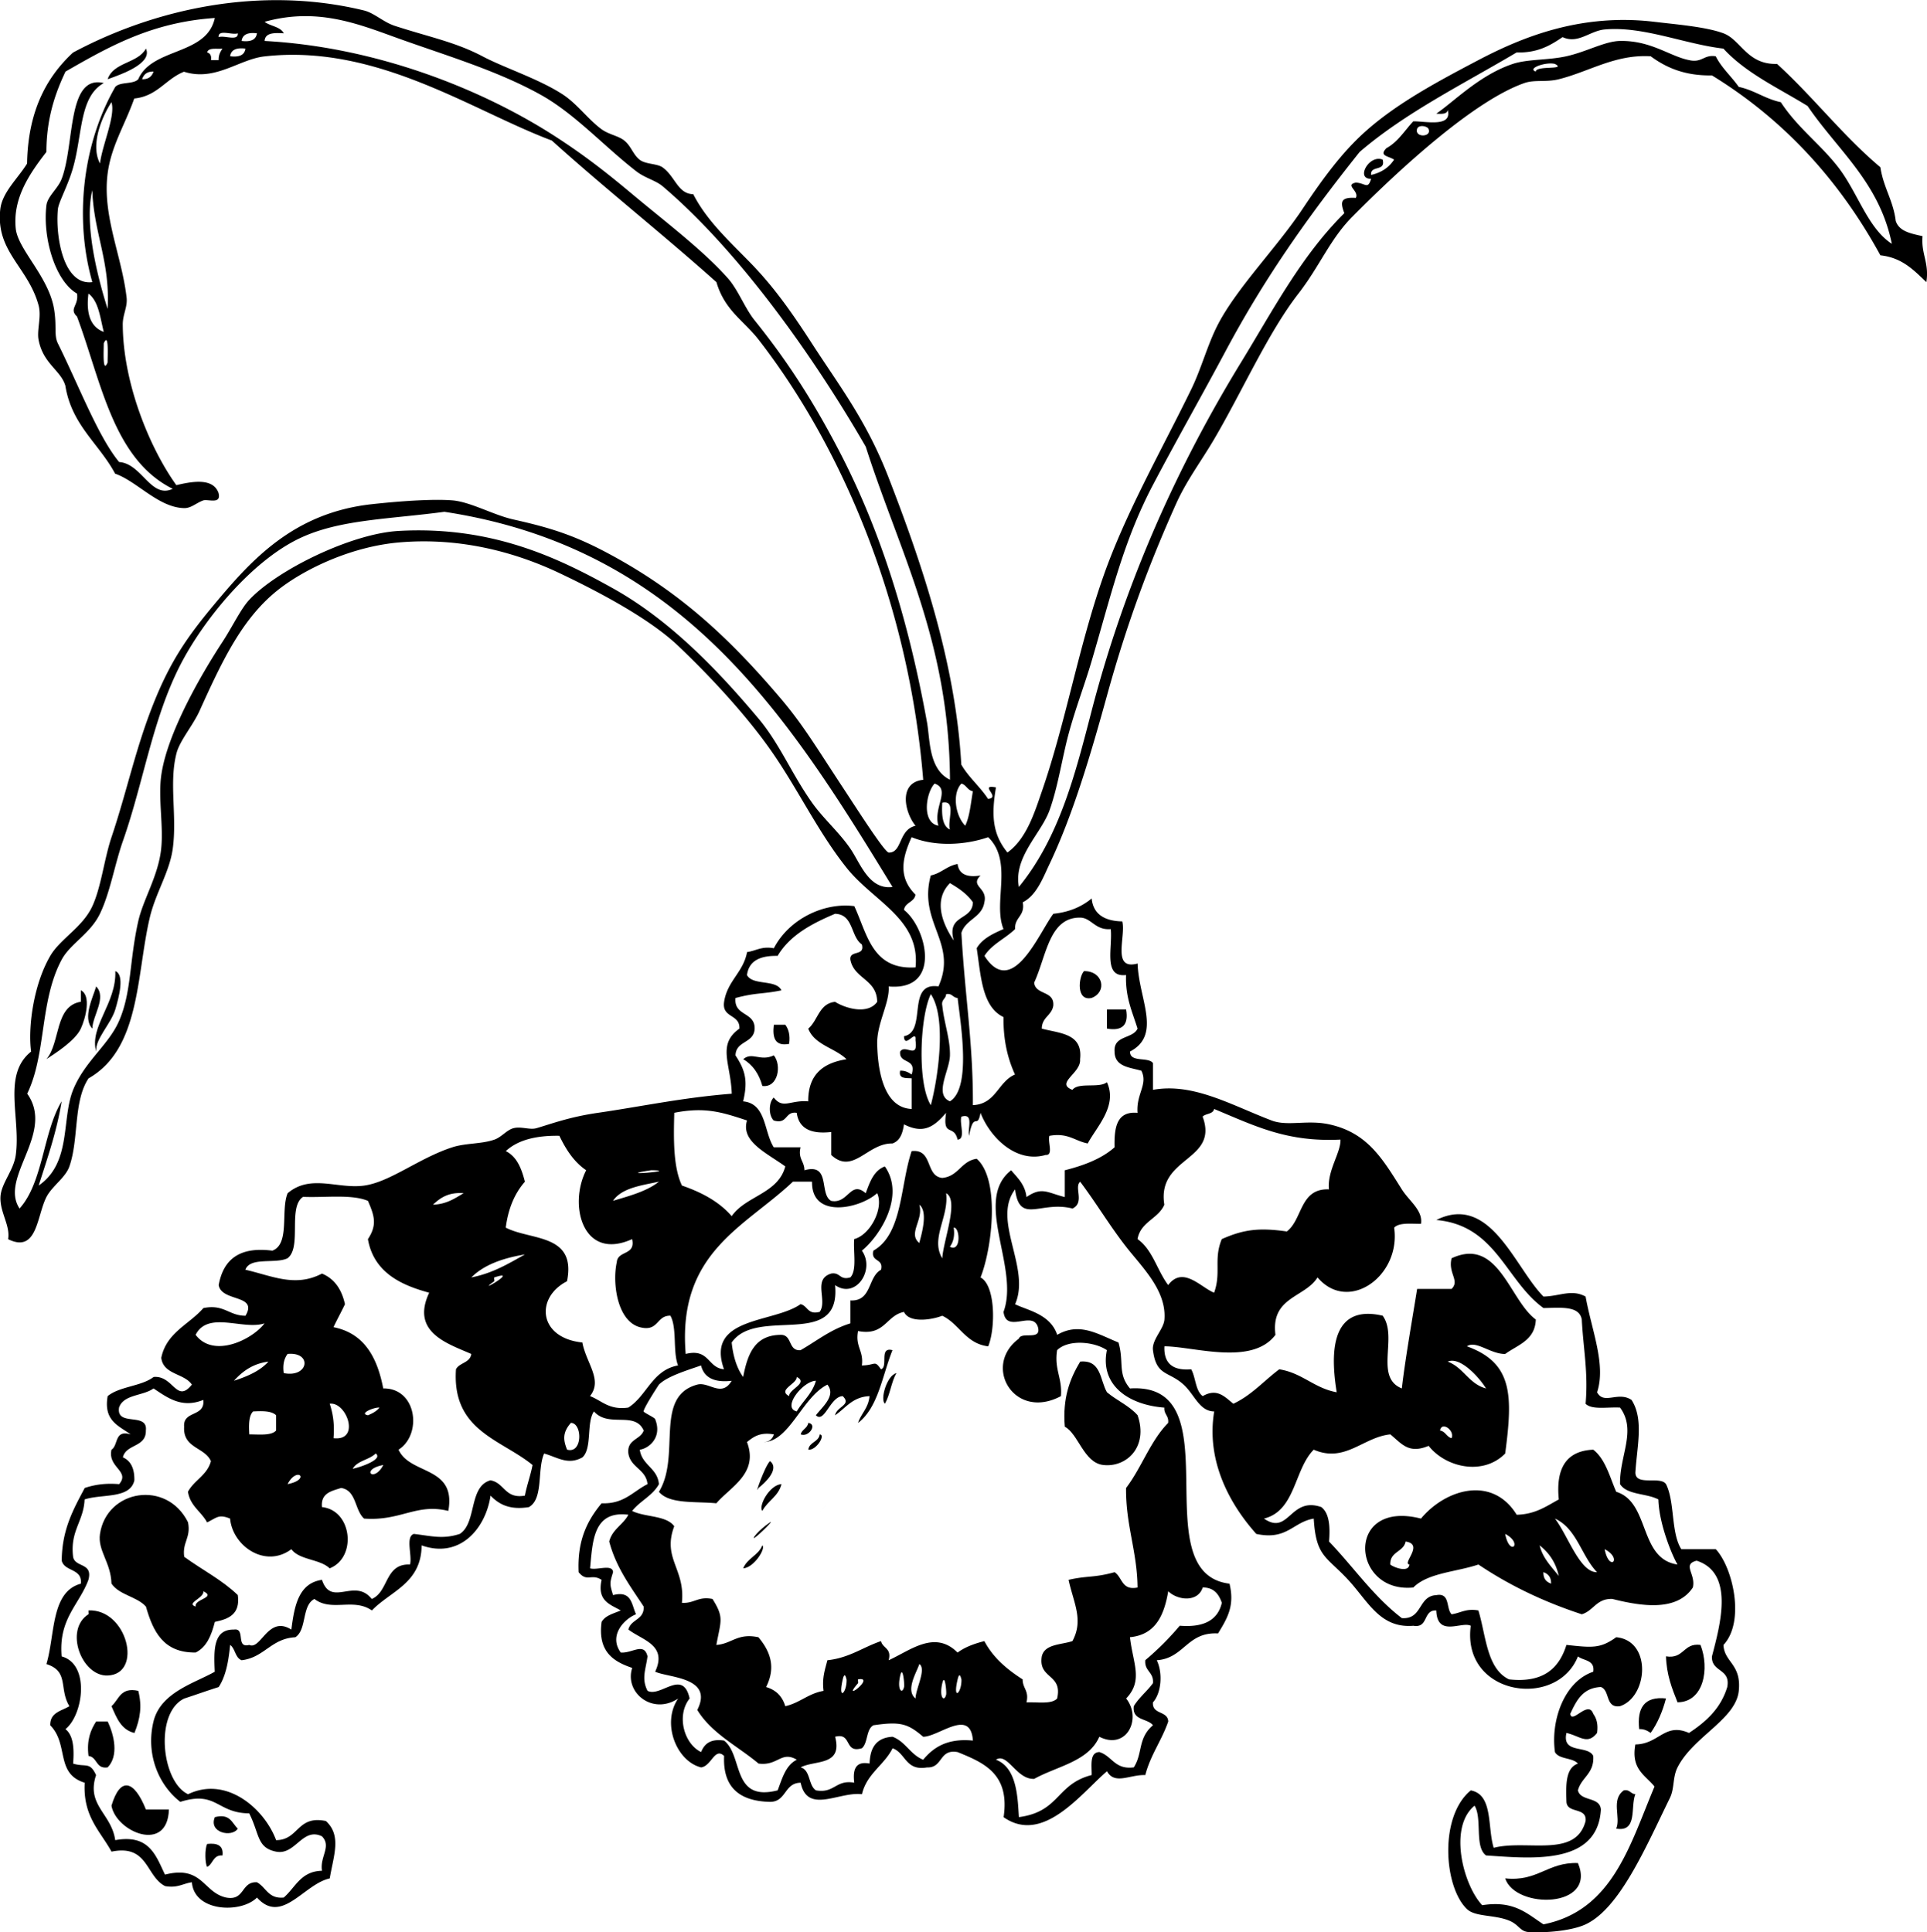 <svg xmlns="http://www.w3.org/2000/svg" viewBox="0 0 329.226 330.202"><path d="M24.933 8.304c1.145 2.475-3.945 4.325-6.541 5.232.973-2.95 5.17-2.679 6.541-5.232zM19.7 165.95c1.638.606.623 4.454 0 6.543-.733 2.462-3.468 5.056-3.271 7.194-1.199-4.25 3.494-8.26 3.271-13.73zM185.2 165.95c3.264-.047 4.015 3.544 1.31 4.581-2.66.62-2.27-3.54-1.31-4.58zM16.428 168.57c1.852 1.896-.628 5.01-.653 7.197-1.738-1.79.167-5.47.653-7.2z" clip-rule="evenodd" fill-rule="evenodd"/><path d="M13.812 169.22c1.808.89.835 4.72 0 6.543-.993 2.167-4.707 4.439-5.887 5.232 2.421-2.812 1.378-9.086 5.887-9.811v-1.96zM189.12 172.5h3.271c.463 2.643-.626 3.734-3.271 3.271v-3.27zM132.21 175.11h1.963c.55.759.862 1.752.653 3.27-2.41.46-2.88-1.03-2.61-3.27zM126.98 181c1.511-1.322 2.917.453 5.233-.654 1.369 1.693.732 5.573-1.961 5.232-.57-2.05-1.62-3.61-3.27-4.58zM184.54 232.68c3.629-.356 3.379 3.162 4.579 5.232 1.66 1.396 3.806 2.303 5.233 3.924 1.889 5.454-1.946 8.981-5.888 8.504-3.307-.398-4.229-5.328-6.541-6.539-.41-4.99.91-8.25 2.62-11.11zM138.1 243.14c1.629.266.039 2.537-1.308 1.962.23-.85 1.15-1.02 1.31-1.96zM290.52 281.08c1.598 4.058.562 9.801-3.923 9.812-.932-2.34-1.871-4.672-1.965-7.85 3.11.51 2.9-2.32 5.88-1.96zM23.625 288.94c.668 2.62.335 4.732-.653 7.195-2.293-.54-3.063-2.606-3.926-4.579 1.288-1.12 1.5-3.3 4.579-2.62zM284.63 290.24c-.588 2.244-1.442 4.225-2.616 5.886-.524-.346-1.062-.682-1.962-.652-.39-3.66.92-5.63 4.58-5.24zM16.428 294.17h1.963c1.127 2.342 1.923 5.874 0 7.85-2.054.311-1.729-1.76-3.271-1.962-.334-2.74.365-4.44 1.308-5.89zM28.857 309.22c-.22 7.583-9.043 3.799-9.812-.655 1.485-4.996 3.85-4.429 5.888.655h3.924zM277.44 305.94c1.057-.184 1.126.618 1.961.655-.877 2.172.435 6.536-3.271 5.885.84-1.87-.96-4.96 1.31-6.54zM36.707 310.52c2.635-.67 2.907 1.02 3.926 1.962-.961 1.55-5.049.74-3.926-1.96zM269.59 318.37c3.298 7.762-10.685 7.932-12.431 2.616 5.6.59 7.23-2.8 12.43-2.62z" clip-rule="evenodd" fill-rule="evenodd"/><path d="M168.85 136.52c2.21-.266-1.74-2.537 1.311-1.963-.868 5.053-.474 8.104 1.959 11.121 3.269-2.333 4.647-6.882 5.888-10.466 4.057-11.704 6.233-24.524 10.467-36.633 3.795-10.854 9.858-21.417 15.046-32.054 1.743-3.577 2.792-7.687 4.581-11.12 3.24-6.23 10.086-13.167 14.39-19.625 2.468-3.7 5.558-8.172 9.159-11.774 5.513-5.512 12.912-9.528 20.932-13.737 7.504-3.94 17.539-8.049 30.091-6.542 3.689.443 8.792.848 11.776 1.963 2.979 1.114 4.024 5.377 9.156 5.233 6.164 5.612 11.265 12.286 17.663 17.662.498 3.427 2.19 5.659 2.616 9.157.576 1.824 2.628 2.171 4.579 2.618-.264 3.097 1.168 4.501.654 7.85-2.127-2.015-4.112-4.174-7.85-4.58-7.014-12.829-16.486-23.199-28.784-30.745-4.658.078-7.825-1.332-10.466-3.271-6.068-.355-10.463 2.615-15.699 3.925-2.177.546-4.123.036-5.888.655-8.393 2.939-20.783 14.15-29.437 22.895-3.761 3.801-5.525 8.401-9.158 13.083-5.188 6.689-9.535 16.575-14.391 24.858-2.246 3.831-4.716 7.043-6.542 11.121-4.487 10.026-8.305 20.131-11.775 32.708-2.806 10.17-5.819 20.381-9.812 28.783-1.129 2.37-2.198 5.34-4.578 6.542.429 2.393-1.416 2.51-1.31 4.58-1.653 1.617-3.966 2.572-5.233 4.578 4.778 7.456 9.349-4.002 11.775-7.195 2.771-.282 4.866-1.239 6.543-2.616.322 3.364 3.242 3.875 5.233 3.924.634 2.635-1.858 8.397 2.614 7.195.159 5.975 4.197 12.177-1.308 15.045.014 1.949 3.086.842 3.926 1.965v4.578c6.89-1.262 13.448 2.638 20.277 5.233 2.747 1.043 6.043-.159 9.812.654 6.548 1.411 9.124 5.866 12.43 11.121 1.246 1.978 3.655 3.618 3.271 5.885-1.737.009-3.736-.247-4.58.655 1.189 8.26-7.828 14.706-13.083 8.504-2.185 3.484-8.022 3.314-7.195 9.812-4.013 5.355-14.014 1.967-18.972 1.965-.134 2.971 1.49 4.181 4.58 3.923.78 1.403.706 3.655 1.963 4.581 2.448-1.397 3.718.077 5.232 1.307 3.122-1.458 5.23-3.928 7.852-5.888 3.948.631 5.939 3.219 9.812 3.926-.721-4.594-2.007-15.379 7.85-13.082 2.664 3.642-1.491 10.503 3.271 12.428.552-4.834 1.773-11.765 2.617-17.009h5.888c1.445-1.435-.647-2.673 0-5.233 8.013-3.736 9.886 7.174 14.39 10.467-.13 3.574-3.093 4.319-5.233 5.888-2.542.021-4.979-2.39-6.54-1.307 7.853 2.832 7.857 8.381 6.54 18.315-3.764 3.83-10.152 2.409-13.083-1.311-3.414 1.433-4.583-.354-6.539-1.961-4.627.458-7.746 4.94-13.085 2.616-3.375 3.387-3.08 10.439-8.504 11.775 4.293 2.963 4.434-3.838 9.812-1.961 1.345 1.054 1.519 3.279 1.308 5.885 4.171 4.337 7.604 9.404 12.43 13.085 3.541.27 2.759-3.781 5.889-3.926 2.42-.458 1.631 2.294 2.616 3.271 1.536-.211 2.454-1.033 4.578-.655 1.323 4.347 1.406 9.934 5.232 11.776 5.878.644 8.568-1.898 9.814-5.889 4.405.482 5.774.645 8.502-1.31 6.144.591 5.435 10.192.654 11.775-2.561.382-1.669-2.69-3.271-3.271-3.133.138-4.184 2.357-5.232 4.581.256 1.853 3.083-2.444 3.926 0 .549.759.863 1.754.655 3.269-1.652 2.105-2.923.523-5.233 0-.822 3.657 3.649 2.021 4.578 3.926.21 3.045-2.028 3.642-2.616 5.888.46 1.938 3.758 1.036 3.923 3.271-.543 9.642-12.084 8.342-19.622 7.85-2.02-1.47-.614-6.364-1.965-8.505-4.511 3.682-1.926 13.581 1.31 17.009 5.449-.87 7.685 1.472 10.467 3.269 11.812-2.361 14.767-13.577 18.97-23.549-1.546-1.942-4.056-2.919-3.271-7.194 4.058-.053 5.011-3.795 9.159-1.964 2.892-1.903 5.425-4.168 6.54-7.85.597-3.21-2.741-2.491-2.616-5.233 1.438-5.51 3.854-14.246-2.616-16.354-2.547.66-.102 2.252-.652 4.581-2.686 4.077-8.565 3.266-13.737 1.961-2.733-.113-3.208 2.028-5.233 2.617-6.571-2.15-12.451-4.994-17.663-8.505-3.742 1.275-8.624 1.406-11.121 3.927-10.617 1.064-11.743-15.101 1.31-11.776 4.124-4.969 12.139-7.487 16.354-.654 3.194-.075 5.075-1.464 7.194-2.617-.535-5.331 1.28-8.312 5.888-8.504 2.09 1.619 2.798 4.615 3.924 7.197 5.831 1.8 3.804 11.459 10.469 12.428-.839-1.357-3.159-6.861-3.271-11.121-1.983-1.069-5.365-.739-6.543-2.616-.105-4.862 2.875-9.186 0-13.082-2.046-.133-4.802.441-5.888-.655.467-5.379-.394-9.403-.652-14.392-.415-2.42-3.676-1.993-6.542-1.962-6.463-4.658-8.09-14.15-18.315-15.044 9.255-4.613 13.399 8.132 18.315 13.082 2.798-.058 4.791-1.312 7.194 0 1.028 5.738 3.527 11.635 1.965 16.354 1.163 2.199 3.566-.233 5.885 1.308 2.138 3.316.916 7.982.654 12.431.055 2.345 4.278.519 5.233 1.961 1.533 3.048.82 8.34 2.616 11.121h5.888c2.939 3.159 5.034 12.386 1.311 16.354.125 2.977 3.091 3.253 2.616 7.85-.506 4.885-7.823 7.834-10.466 13.083-.862 1.711-.492 3.569-1.31 5.232-4.07 8.311-8.547 18.869-14.393 21.587-2.829 1.317-8.235 1.48-9.812 1.31-1.442-.154-1.58-1.28-3.271-1.961-2.557-1.033-5.757-.592-7.194-1.965-3.923-3.748-4.799-15.801.655-20.277 3.865.714 2.824 6.333 3.923 9.812 5.654-1.461 14.036 1.831 15.699-4.578.253-2.434-3.148-1.212-3.269-3.271-.108-2.941-.146-5.816 1.962-6.54-.913-1.052-3.229-.697-3.927-1.965-.756-5.376 1.563-12.053 6.543-13.737.307-2.049-1.645-1.845-2.616-2.616-3.617 9.091-19.889 6.705-18.315-5.233-1.525-.812-5.744 2.036-5.888-2.616-2.318-.139-1.293 3.069-3.927 2.616-5.69.464-7.719-4.178-11.121-7.85-3.747-4.046-5.499-3.918-5.887-10.466-3.559.584-4.539 3.746-9.812 2.617-4.373-4.874-8.63-12.309-7.195-20.933-2.534-.019-3.351-2.863-5.232-4.581-2.579-2.348-4.677-1.411-5.233-5.888-.223-1.775 1.834-3.577 1.96-5.232.383-4.98-3.844-8.967-6.54-12.428-2.926-3.759-5.071-7.438-7.851-11.121-1.099.932.834 3.548-1.309 4.578-5.463-1.397-9.037 2.816-9.812-3.269-4.038 5.294 2.746 13.441 0 19.622 2.047 1.036 6.021 1.658 7.197 5.233 3.817-2.212 6.909-.128 10.466 1.31.982 3.359-.199 5.284 1.962 7.85 17.948-1.16 2.036 31.544 17.007 33.362.903 3.727-.314 5.827-1.96 8.505-5.312-.296-5.776 4.256-10.468 4.578 1.072 2.235.766 5.635-.653 7.194-.176 2.138 2.537 1.388 2.614 3.271-1.118 3.242-3.023 5.699-3.924 9.159-2.626-.112-5.212 1.729-6.542-.655-4.4 3.754-10.902 12.585-17.661 7.85 1.095-7.418-3.356-9.292-7.851-11.121-3.21-.593-2.492 2.742-5.233 2.617-3.7.646-3.629-2.476-5.887-3.271-1.456 2.907-4.405 4.317-5.234 7.853-3.897-.495-9.315 3.477-10.466-1.965-2.823.014-2.411 3.261-5.233 3.271-5.116-.117-8.09-2.377-7.849-7.85-1.614-1.536-2.134 1.711-3.925 1.962-4.243-1.052-6.792-7.576-3.926-11.773-4.389 2.909-9.231-1.046-7.85-5.232-3.265-1.097-5.908-2.816-5.233-7.853.628-1.115 2.055-1.432 3.271-1.962-1.793-1.044-4.077-1.595-3.271-5.233-1.751-1.128-2.487.461-3.925-1.307-.263-5.499 1.547-8.922 3.925-11.775 3.862.154 5.367-2.047 7.85-3.271-.263-2.571-2.875-2.794-3.27-5.232-.281-2.46 2.045-2.315 2.616-3.927-1.5-3.393-5.977-.415-8.504-3.269-1.322 1.949-.269 6.271-1.963 7.85-2.487 1.396-4.302-.037-6.541-.654-1.222 2.701-.074 7.774-2.617 9.159-3.366.53-5.141-.529-6.541-1.965-.809 5.587-5.209 10.831-11.774 8.504-.052 6.493-5.299 7.786-8.504 11.121-3.135-2.198-6.882.277-9.812-1.962-2.196 1.073-1.269 5.273-3.271 6.54-4.138.224-5.272 3.453-9.158 3.927-1.115-.413-1.077-1.976-1.962-2.617-.214 1.826-.495 4.976-1.963 7.195-1.99.628-3.913 1.32-5.888 1.964-5.14 2.483-3.867 14.259.655 16.354 6.541-3.168 13.016 2.427 15.045 7.85 3.898-.027 3.551-4.299 8.504-3.271 2.723 2.512 1.296 5.922.654 9.811-4.435.959-8.172 7.988-12.429 3.271-2.737 2.744-10.724 2.463-11.121-2.616-1.536.208-2.456 1.033-4.578.654-3.326-1.69-2.856-7.176-9.159-5.888-1.927-3.523-4.895-6.007-4.578-11.775-5.067-1.561-2.659-6.54-5.888-9.812-.046-2.228 1.925-2.438 3.271-3.271-1.823-2.988-.012-5.951-3.925-7.194 1.507-5.035.729-12.353 5.887-13.737.26-2.659-2.785-2.013-3.27-3.926.042-5.409 2.042-8.858 3.925-12.428 1.63-.551 3.504-.857 5.886-.655 1.92-2.246-2-2.842-1.308-5.888 1.203-.758.454-3.471 3.271-2.616-2.014-1.475-4.671-2.306-3.925-6.54 2.032-1.677 5.753-1.661 7.849-3.271 3.401-.314 3.886 4.603 6.542 1.307-1.308-1.962-4.87-1.671-5.233-4.578.893-4.342 4.77-5.696 7.196-8.504 3.548-.713 4.349 1.32 7.196 1.31 2.196-3.694-4.076-2.313-4.58-5.233.768-4.248 3.396-6.636 9.158-5.888 3.045-1.1 1.4-6.889 2.617-9.813 3.927-3.336 8.58-.674 13.083-1.308 4.465-.628 9.342-4.687 15.045-6.542 2.309-.75 4.947-.532 7.195-1.31 1.228-.424 2.128-1.667 3.271-1.959 1.319-.341 2.775.336 3.925 0 2.56-.75 5.611-1.914 10.466-2.619 7.555-1.097 14.496-2.608 22.896-3.269-.161-5.151-2.553-8.379 1.308-11.121.127-2.526-3.038-1.76-2.616-4.578.55-3.594 3.275-5.012 3.924-8.505 1.536-.209 2.456-1.034 4.578-.655 2.661-5.112 8.706-7.861 13.738-7.194 2.22 4.758 3.026 10.927 10.467 10.466.829-8.274-7.183-11.246-11.776-17.009-4.986-6.256-8.397-13.651-13.083-20.278-4.26-6.028-10.29-12.528-15.7-17.662-4.73-4.49-12.917-8.93-20.279-12.429-6.992-3.323-16.577-6.203-27.474-5.233-8.031.715-15.8 4.42-20.279 7.85-6.326 4.849-9.786 12.2-13.737 20.933-1.119 2.476-3.363 5.059-3.925 7.196-1.333 5.083.117 10.716-.653 16.354-.547 3.992-2.928 7.543-3.925 11.774-2.3 9.747-1.572 22.422-10.467 27.473-2.618 3.94-1.62 10.326-3.27 15.047-.68 1.943-2.958 3.342-3.925 5.233-1.66 3.245-1.553 9.657-6.542 7.194.402-2.32-1.417-4.591-1.308-7.194.099-2.34 2.248-4.504 2.616-7.194.876-6.394-2.349-13.692 2.618-17.664-.547-3.864.312-11.274 3.27-16.353 1.711-2.938 5.51-4.853 7.196-8.503 1.516-3.286 2.012-8.027 3.27-11.776 2.668-7.946 4.094-15.128 7.196-22.895 2.909-7.283 5.823-11.451 10.466-17.009 6.335-7.58 13.516-15.542 26.821-17.007 4.32-.475 10.216-.932 13.737-.655 3.112.247 7.01 2.502 10.466 3.271 6.518 1.452 10.569 2.777 16.354 5.888 12.013 6.457 20.5 14.299 29.437 24.857 3.696 4.367 6.014 8.284 10.467 15.045 2.476 3.761 7.159 11.104 7.85 11.121 2.334.057 1.625-3.906 4.58-4.578-1.79-2.123-3.08-7.372 1.308-7.851-2.423-29.925-13.774-56.721-28.129-75.227-2.469-3.184-5.798-4.989-7.195-9.812-9.208-8.237-18.956-15.933-28.129-24.204-13.693-5.138-29.95-16.553-49.1-14.376-4.366.497-8.406 4.319-13.737 2.617-3.127 1.234-4.544 4.178-8.503 4.579-1.631 4.621-4.027 8.245-4.58 13.083-.815 7.142 2.459 13.852 3.271 20.933.183 1.592-.662 2.915-.655 4.58.039 10.069 4.629 21.184 9.158 27.474 2.601-.615 6.249-1.309 7.196 1.308.569 2.076-1.834 1.022-2.617 1.308-1.246.455-2.051 1.339-3.271 1.309-4.372-.108-8.056-4.601-11.774-5.887-2.731-5.119-7.425-8.275-8.504-15.045-.799-2.663-3.813-3.749-4.578-7.85-.312-1.664.532-3.938 0-5.888C4.799 45.627-.737 43.023.042 35.804c.318-2.941 2.998-5.282 4.58-7.85.15-8.791 3.205-14.675 7.849-18.97C26.384 1.529 44.462-2.52 62.187 1.788c1.715.417 3.33 1.995 5.233 2.617 5.85 1.911 10.365 2.763 15.045 5.232 3.757 1.983 9.701 3.879 13.737 6.542 2.417 1.594 4.299 4.24 6.542 5.887 1.289.946 2.885 1.121 3.925 1.963 1.162.939 1.48 2.388 2.616 3.27 1.032.802 2.985.63 3.925 1.309 2.163 1.561 2.583 4.526 5.233 4.579 2.301 4.509 6.135 7.994 9.812 11.774 3.769 3.874 6.785 8.036 10.467 13.737 4.729 7.324 9.312 13.172 13.083 22.895 5.427 13.997 11.468 31.461 12.429 49.062 1.28 2.21 3.21 3.77 4.59 5.89zM17.08 27.93c.426-3.295 2.701-8.183 1.962-10.467-1.485 2.236-3.7 7.183-1.962 10.467zm2.617-13.083c.835-.908 3.089-.4 3.925-1.309 2.377-5.471 11.702-3.996 13.082-10.466-10.826.729-18.166 4.947-25.512 9.158-1.828 3.842-3.251 8.086-3.27 13.737-2.825 3.648-5.768 7.862-5.234 13.084.369 3.599 5.605 8.179 6.543 13.736.498 2.956-.043 4.48.653 5.888 3.709 7.508 6.893 15.94 10.466 20.279 3.896.261 5.428 6.331 9.159 4.58-10.192-5.073-12.204-18.324-16.353-29.439-1.427-1.367.326-1.866 0-3.925-3.781-2.189-5.874-9.571-5.233-15.045.186-1.599 1.958-2.847 2.617-4.578 2.261-5.949.869-17.857 7.195-16.354-4.171 2.316-3.627 8.673-5.233 14.391-.903 3.216-2.497 5.919-2.616 7.196-.429 4.572.922 13.063 5.888 12.429-3.101-10.844-1.67-23.632 3.923-33.362zm4.579-1.309c1.125.035 1.677-.502 1.961-1.308-1.124-.035-1.676.503-1.961 1.308zM48.48 5.689c-1.623-.096-3.174-.122-3.271 1.309 19.058 1.03 37.148 8.217 49.715 16.353 5.122 3.315 8.872 6.289 13.083 9.812 5.667 4.742 12.122 9.61 16.354 14.391 1.79 2.023 2.852 5.051 4.58 7.196 5.877 7.305 10.18 14.171 14.391 22.242 7.31 14.005 11.976 29.543 15.046 46.445.527 2.899.247 8.025 3.924 9.811-.125-23.64-8.639-38.895-14.391-56.911-8.645-14.992-21.463-33.254-34.671-44.482-1.253-1.065-2.989-1.381-4.578-2.616-5.54-4.31-10.498-9.842-16.354-13.083-7.655-4.237-16.516-6.784-24.858-9.812-6.637-2.41-13.481-5.058-22.241-2.618.983.762 2.681.809 3.276 1.959zm198.86 13.083c-.108.763-1.034.71-1.961.654 3.019-2.048 7.418-6.622 13.082-8.504 2.523-.839 6.048-.614 9.159-1.309 3.479-.777 6.557-2.567 9.156-2.616 5.281-.1 8.478 2.607 11.775 3.271 2.269.525 2.513-.976 4.578-.655 1.022 2.031 2.676 3.433 3.927 5.233 2.702.568 4.493 2.048 7.194 2.616 2.875 4.399 6.714 7.119 9.812 11.121 3.33 4.296 5.018 10.393 9.159 13.083-2.13-10.517-9.281-16.012-14.393-23.55-4.985-3.081-10.537-5.599-14.389-9.812-6.637-.772-13.729-3.872-20.28-3.271-2.553.234-4.533 2.537-7.194 1.309-2.082 1.409-4.254 2.725-7.85 2.617-9.17 5.442-18.965 10.256-26.822 17.007-8.798 11.028-16.207 21.483-22.895 34.016-4.184 7.84-8.387 15.209-12.428 22.896-5.047 9.6-7.123 18.744-10.466 30.091-1.229 4.165-2.744 8.042-3.929 12.429-1.112 4.134-1.81 9.036-3.269 13.084-1.438 3.991-6.17 7.958-5.233 13.083 6.947-8.504 9.652-19.376 12.431-30.091 5.768-22.253 14.874-42.15 25.51-59.527 5.548-9.066 10.342-18.269 17.662-25.513-.669-1.839-.743-2.787 1.964-2.617.625-1.218-1.959-2.185 0-2.617 1.637.083 2.047 1.248 2.616-.653-2.712.089-.338-4.208 1.962-3.271.575 2.102-2.156.897-1.962 2.617 1.775-.403 3.064-1.298 3.924-2.617-1.041-.657-2.633-.619-1.308-1.961 1.976-1.078 3.102-3.005 4.578-4.58 1.95-.056 6.74 1.113 5.88-1.961zM40.63 5.689c-.952.358-3.382-.764-3.271.655.95-.359 3.38.763 3.271-.655zm.654 1.308c1.492.183 2.459-.157 2.616-1.309-1.491-.182-2.458.158-2.616 1.309zm-5.233 3.271h1.308c-.028-.901.307-1.437.654-1.962-.979.111-2.414-.235-2.617.654.509.144.761.547.655 1.308zm3.271-.655c1.491.183 2.458-.157 2.617-1.308-1.493-.182-2.461.157-2.617 1.308zm223.06 2.618c.077-1.09 5.351-.219 3.271-1.309-1.55-.385-4.81.76-3.27 1.309zm-18.32 9.812c-.221-.53-1.734-.789-1.961 0-.43 1.516 2.56 1.414 1.96 0zM18.382 52.787c.466-8.097-2.356-12.908-2.617-20.278-1.338 5.685.696 14.159 2.617 20.278zm-.655 3.926c-.625-2.429-.867-5.24-2.617-6.543-.434 3.487.38 5.727 2.617 6.543zm.655 5.233c-.007-.959.247-5.353-.655-3.271.006.959-.247 5.353.655 3.271zm57.565 25.512c-9.625 1.296-18.021 1.29-24.858 4.58-8.251 3.97-16.383 13.997-20.278 21.587-4.765 9.28-6.271 20.012-9.813 30.091-1.395 3.967-2.192 8.849-3.925 12.429-1.67 3.448-5.081 5.116-6.541 7.85-3.795 7.102-2.59 16.093-5.888 22.896 4.804 6.744-4.829 14.307-1.309 19.622 4.039-4.464 4-13.005 7.196-18.315-.852 5.254-2.455 9.758-3.925 14.392 5.655-3.923 3.858-11.333 5.886-16.354 1.963-4.859 6.061-7.66 7.85-11.775 2.149-4.938 1.733-10.128 3.271-17.007.848-3.789 3.431-7.76 3.925-12.429.41-3.875-.52-8.518 0-12.429.968-7.29 6.98-17.572 10.467-22.895 1.712-2.614 3.14-5.654 4.579-7.196 4.789-5.133 17.457-11.322 25.512-11.774 15.982-.898 27.359 4.633 36.633 9.812 9.917 5.538 18.193 14.299 24.857 22.242 3.632 4.328 5.651 9.435 9.159 14.392 1.927 2.722 4.585 4.992 6.541 7.85 1.687 2.463 3.159 7.054 7.196 6.541-17.77-29.11-35.86-57.905-76.543-64.104zm84.383 53.644c-.955-3.096 2.176-6.21-.655-7.196-1.47 1.53-2.28 6.67.66 7.2zm4.58 0c.775-1.625.948-3.85 1.307-5.888-.932-.157-1.103-1.077-1.96-1.309-1.6 1.65-1.07 5.45.65 7.2zm-2.62.65c-.476-1.485 1.179-5.103-1.308-4.578-.1 2.07-.02 3.95 1.31 4.58zm-1.96 26.82c3.365-7.469-3.528-10.879-1.308-18.97 1.8-.38 2.732-1.628 4.578-1.962.235 1.728 1.571 2.353 3.925 1.962-1.896 1.886 1.274 2.047.654 4.58-.409 2.642-3.208 2.897-3.924 5.233.616 11.01 2.024 18.932 1.96 29.437 3.966-.181 4.287-4 7.197-5.234-1.234-2.689-2.013-5.835-1.962-9.812-3.686-1.764-3.861-7.039-4.58-11.774.974-1.643 2.757-2.475 4.58-3.27-1.868-4.535 1.712-11.476-2.617-15.701-4.001 1.389-9.123 1.632-13.083 0-1.835 3.982-2.115 7.056.655 9.813-.193 1.333-1.77 1.283-1.963 2.616 3.877 3.029 6.557 13.871-2.617 13.083.218 2.723-2.035 6.324-1.963 9.812.087 4.123.952 10.908 5.888 11.12v-5.233c-1.027-.061-2.268.092-1.962-1.307.9-.029 1.436.307 1.962.653.933-2.894-2.213-1.71-1.962-3.925.904-1.346 3.112 1.502 2.617-1.962.2-2.044-1.89 1.665-1.963-.654 4.04-.76.31-9.28 5.87-8.52zm2.62-7.85c-1.275-4.545 3.206-3.336 3.269-6.541-.984-1.413-2.406-2.389-3.924-3.271-2.84 2.88-1.35 6.84.65 9.81zm-30.75 84.39c-2.386-.424-3.484.441-4.578 1.31 2.021 5.363-2.78 7.609-5.233 10.466-3.571-.354-8.035.184-9.812-1.962 3.811-6.204-.927-16.271 6.542-18.318 2.015-.551 4.148 2.276 5.888-.651-2.959.341-4.714-.521-5.233-2.62-2.42.839-5.797 1.859-7.196 3.271-.046.048-2.623 3.99-2.617 4.581.002.194 1.849 1.03 1.962 1.307 1.283 3.128-1.079 5.031-2.617 5.233.377 2.679 3.012 3.096 3.271 5.888-1.077 1.976-3.232 2.872-4.58 4.578 2.174 1.1 5.822.722 7.196 2.617-2.078 5.523 1.911 7.258 1.308 13.085 2.107.144 2.768-1.157 5.233-.655 2.01 3.205 1.419 3.682.655 7.85 2.654-.181 3.588-2.081 7.195-1.31 2.107 2.519 2.968 5.199 1.308 8.505 1.683.497 2.774 1.589 3.271 3.271 2.495-.556 3.932-2.174 6.541-2.616-.286-2.249.258-3.665.655-5.232 3.743-.4 6.062-2.224 9.158-3.271.278 1.249 1.869 1.185 1.308 3.271 3.697-1.678 7.881-5.23 11.774-1.311 1.248-.932 2.841-1.52 4.579-1.961 1.507 2.854 3.884 4.839 6.543 6.543-.017 1.541 1.126 1.924.654 3.923 1.885-.076 4.281.359 5.233-.652.995-4.27-3.253-3.293-2.619-7.197.484-2.132 3.266-1.967 5.233-2.616 1.948-3.596.213-6.484-.655-10.467 3.152-.741 4.333-.324 7.852-1.307 1.337.844 1.19 3.171 3.925 2.617-.067-6.259-2.028-10.62-1.962-17.009 2.651-3.455 4.155-8.057 7.194-11.121.148-1.237-.735-1.442-.654-2.616-6.191-.466-11.027-3.886-9.812-9.814-2.118-1.445-6.546-1.905-8.502 0-.517 3.349.916 4.754.652 7.853-7.99 4.251-13.477-5.155-7.195-9.814.447-1.296 3.897.411 3.27-1.961-.895-2.966-5.394 1.187-5.886-2.617 2.792-7.569-5.254-19.071 1.308-24.203 1.088 1.31 2.374 2.422 2.618 4.578 2.636-1.812 3.529-.753 6.54 0v-4.578c3.309-.835 6.306-1.98 8.504-3.926-.073-3.344.331-6.212 3.925-5.888-.257-3.236 1.82-4.865.654-7.195-2.034-.582-4.561-.674-4.579-3.271-.193-2.811 3.104-2.129 3.925-3.923-.868-2.838-2.104-5.312-1.962-9.159-3.952.463-2.281-4.694-2.617-7.849-2.653.239-3.316-1.946-5.233-1.963-5.297-.048-5.748 6.575-7.85 11.119.246 2.156 3.479 1.32 3.271 3.926-.26 1.702-1.953 1.973-1.964 3.927 3.093.833 7.049.799 6.542 5.232.234 2.375-4.324 4.062-1.309 5.233 1.038-1.362 4.578-.221 5.888-1.31 1.89 4.046-1.792 7.661-3.27 10.466-2.203-.412-3.355-1.879-6.542-1.307-.356.95.765 3.38-.654 3.271-5.068 1.464-9.519-3.043-11.121-7.197-.554 3.023-1.129-.463-1.962 3.926-.29-1.237.889-3.942-1.308-3.271-.376 1.15.791 3.844-.655 3.924-.625-2.726-2.601-.312-1.962-4.578-2.172 2.544-3.973 3.599-7.196 1.964-.218 1.526-.671 2.817-1.962 3.269-4.29-.087-6.729 5.426-10.467 1.965v-3.927c-3.448.397-5.526-.577-5.887-3.271-2.061-.314-1.481 2.007-3.926 1.31-.894-.836-.894-3.088 0-3.924 1.588 2.039 2.794.392 5.888.652-.035-4.612 2.579-6.579 6.541-7.195-1.98-1.942-5.439-2.411-6.541-5.232 1.671-1.384 1.823-4.283 4.58-4.578 1.847 1.147 5.619 2.223 7.194 0-.045-3.881-3.95-3.902-4.578-7.197-.194-1.721 2.538-.515 1.962-2.617-1.944-1.327-1.393-5.148-4.578-5.233-3.985 1.685-7.695 3.644-9.812 7.195-2.9-.064-4.895.775-5.233 3.271.977 1.855 4.98.689 5.887 2.616-3.225.669-4.298.357-7.85 1.31-.299 3.133 3.333 2.338 3.271 5.233-.077 2.54-3.208 2.023-3.271 4.578 1.619 2.454 2.172 4.256 1.308 7.85 3.986.376 3.522 5.201 5.233 7.85h4.58c-.473 1.999.669 2.385.655 3.926 4.565-1.296 2.455 4.086 4.578 5.233 2.927.572 3.271-3.599 5.888-1.31.709-1.906 1.364-3.868 3.27-4.579 3.523 5.002-.801 11.846-3.925 14.393 2.32 3.227-1.017 8.361-4.578 5.888 1.061 11.153-13.329 3.535-17.662 9.812.253 2.364.868 4.365 1.961 5.888.746-3.836 1.926-7.231 6.542-7.197 1.884.08 1.135 2.79 3.271 2.616 2.773-1.586 5.156-3.563 8.504-4.578v-3.923c3.688.199 2.951-4.027 5.233-5.236.487-2.012-1.795-1.256-1.309-3.269 5.019-2.831 4.559-11.142 6.542-17.009 3.697-.425 2.273 4.27 5.233 4.578 2.794-.258 3.211-2.894 5.887-3.271 4.014 3.518 2.658 15.229.654 20.28 2.587 1.351 2.565 8.758 1.309 11.776-3.877-.484-4.898-3.825-7.85-5.233-1.805.711-5.642 1.302-6.541-.655-3.09.618-3.258 4.155-7.85 3.271-.514 2.694 1.003 3.357.653 5.885 2.438-.05 2.112-.979 3.271.655 1.297-.447-.409-3.896 1.963-3.271-1.758 4.35-2.419 9.793-5.888 12.431.543-1.637 1.791-2.568 1.961-4.578-2.924.128-4.056 2.047-5.886 3.269.286-1.52 2.888-1.749 1.308-3.269-2.145.066-3.1 4.706-4.58 3.269 1.001-1.35 3.523-3.346 1.963-5.233-4.374 2.175-6.559 10.009-11.121 9.814 1.16.04 1.71-.5 1.99-1.3zm7.2-9.16c-2.201.023-5.883 4.652-3.27 5.232 1.04-1.79 2.65-3.02 3.27-5.23zm19.63-47.1c1.188-4.455 2.781-14.834 0-18.97-1.86 3.79-2.35 15.27 0 18.97zm1.96-17.01c.277 2.836 1.37 5.774 1.308 8.505-.057 2.604-2.767 6.718 0 7.85 3.711-2.258 1.806-13.349 1.309-17.661-.835-.037-.905-.84-1.962-.654-.04.84-.85.9-.66 1.96zm-45.79 18.32c-.134 4.714-.157 9.315 1.308 12.43 3.406 1.172 6.383 2.773 8.504 5.233 2.405-3.481 7.935-3.838 9.158-8.505-3.328-2.382-7.627-4.282-6.542-7.849-4.22-1.39-7.12-2.36-12.43-1.31zm92.23-.66c-.17.922-1.438.746-1.963 1.31 2.831 7.643-7.863 6.796-6.543 15.047-1.044 2.441-4.067 2.907-4.578 5.885 2.57 1.792 3.354 5.372 5.232 7.853 2.539-3.356 5.611.438 7.852 1.307 1.246-3.475-.127-5.688 1.307-9.159 3.677-1.629 6.314-1.996 11.121-1.307 2.721-2.075 2.191-7.401 7.195-7.194-.332-3.178 2.063-6.304 1.964-8.507-9.15.45-14.51-2.29-21.58-5.23zm-121.02 7.2c1.896.939 2.698 2.974 3.271 5.233-1.733 1.976-2.849 4.565-3.271 7.85 4.315 2.229 12.09.993 10.466 9.159-5.48 2.813-4.884 9.705 2.616 10.466.649 3.532 3.522 6.381 1.309 9.159 2.047.788 3.246 2.422 6.542 1.962 3.204-2.03 4.071-6.394 8.503-7.198-.927-2.342-.14-6.398-1.309-8.501-2.45-.053-1.976 2.818-5.233 1.962-3.841-1.046-4.722-7.498-3.925-11.121.16-2.02 3.256-1.104 2.617-3.927-8.379 3.814-10.933-5.759-7.85-11.772-2.078-1.411-3.45-3.529-4.58-5.888-3.986-.07-7.113.73-9.147 2.62zm24.857 3.27c-7.13 1.07 5.27.06 0 0zm-6.54 5.23c2.853-.854 5.786-1.629 7.85-3.271-3.06.65-6.35 1.07-7.85 3.27zm30.74-3.27c-8.179 7.737-19.765 12.071-18.317 29.437 4.061-1.007 3.723 2.385 6.543 2.616-3.207-9.01 8.47-7.847 13.083-11.121 1.247.28 1.183 1.869 3.271 1.31 1.387-1.972-1.263-5.555 1.962-6.542 1.576-.267 1.422 1.195 3.271.654 1.161-1.237.477-4.32.654-6.543 2.775-.729 5.116-5.328 3.924-7.849-2.894 2.627-11.24 4.485-11.119-1.962-1.07-.01-2.15-.01-3.25-.01zm-61.486 3.93c2.317-.082 3.722-1.075 5.233-1.964-2.591-.2-3.998.8-5.233 1.96zm87.006 9.16c.173-3.044 2.915-9.941.655-11.12.52 4.02-2.72 7.73-.66 11.12zm-109.25-10.47c-2.588 1.771-.13 8.59-2.616 10.466-2.046 1.007-6.391-.284-7.195 1.962 4.549 1.036 8.494 3.062 13.083.655 2.154.899 3.377 2.729 3.925 5.232-.626 1.337-1.336 2.59-1.962 3.927 5.277 1.046 7.477 5.169 8.503 10.466 5.764-.072 6.69 7.879 2.617 10.466 1.958 4.365 9.917 2.731 8.504 10.466-5.486-1.344-8.109 1.771-14.391 1.31-1.633-1.421-1.281-4.825-3.925-5.232-1.644.535-3.505.854-3.271 3.271 5.147.524 6.012 8.619 1.308 10.466-1.661-1.61-5.15-1.393-6.541-3.271-4.441 3.327-10.034-.527-10.466-5.233-1.953-.782-2.225-.181-3.926.655-.984-1.853-2.882-2.786-3.27-5.233 1.059-1.994 3.285-2.821 3.925-5.235-1.065-2.422-4.802-2.175-4.58-5.885-.216-2.832 3.622-1.61 3.271-4.581-3.7 1.491-6.117-.389-8.504-1.962-1.753 1.299-5.119.987-5.888 3.271-.512 3.346 4.961.707 4.58 3.923.068 2.904-3.396 2.273-3.925 4.581 1.368.594 1.994 1.931 1.963 3.924-.707 3.221-5.557 2.294-8.504 3.271-.159 3.767-2.509 5.343-1.963 9.812.324 1.858 3.419.942 2.617 3.926-1.589 4.3-5.129 6.647-4.578 13.083 4.902 1.354 3.694 10.001.653 12.431 1.344 1.055 1.517 3.279 1.308 5.888 2.169.663 2.837-.375 3.925 1.962-1.724 5.166 2.623 6.546 3.271 11.121 5.856-1.06 6.937 2.656 8.504 5.888 6.44-1.646 6.509 3.082 10.466 3.923 3.211.594 2.491-2.741 5.233-2.616 1.569.83 1.93 2.867 4.58 2.616 1.997-1.708 2.907-4.506 6.541-4.578-.394-2.438 1.672-4.14 0-5.888-3.355-1.616-4.537 3.29-7.85 2.616-3.284-.665-2.779-2.96-4.58-6.542-5.563-.04-5.543-3.924-11.774-1.962-3.763-2.92-5.921-8.223-4.58-13.737 1.217-4.994 7.014-6.537 10.466-8.505-.16-3.649-.29-7.266 3.271-7.194 2.066-.322.242 3.245 2.616 2.616 2.012.932 3.222-5.126 7.196-2.616.516-4.062 1.232-7.927 5.233-8.505 1.576 4.763 5.575-.434 8.504 3.271 2.925-1.216 2.196-6.09 6.542-5.888.398-1.564-.821-4.746.655-5.232 3.083.37 4.956.942 7.849 0 2.928-1.869 1.487-8.108 5.233-9.159 2.429.407 2.446 3.223 5.888 2.616.348-1.831.959-3.399 1.308-5.233-5.402-4.41-13.797-5.825-13.083-16.354.592-1.152 2.409-1.08 2.617-2.616-3.937-1.749-10.402-3.659-7.195-10.467-4.195-1.162-9.424-3.13-10.467-9.159 1.576-2.4 1.147-3.923 0-6.539-2.78-1.18-7.362-.52-11.121-.69zm105.32 7.85c.369-1.419 1.562-5.354 0-6.54.79 2.57-2 4.92 0 6.54zm5.23.65c1.975 1.009 1.721-3.386.655-3.271.21 1.52-.11 2.52-.66 3.27zm-81.764 5.24c3.654-.708 6.361-2.36 9.159-3.926-3.747.62-6.977 1.75-9.159 3.93zm3.924 0c-.065.021.053.594 0 .655-3.586 2.54 4.633-2.2 0-.65zm118.4 5.23c2.15 5.01-.9-2.1 0 0zm-169.42 4.58c3.072 4.083 9.705.793 11.774-1.962-3.637 1.22-9.651-2.21-11.774 1.96zm15.046 6.54c4.264.853 4.93-3.673.653-3.271-.548.76-.863 1.75-.653 3.27zm205.41 2.62c-1.256-2.03-4.496-5.51-6.543-4.578 2.7 1 3.61 3.8 6.54 4.58zm-213.91-1.31c2.305-.75 4.438-1.669 5.888-3.271-2.699.35-4.433 1.67-5.888 3.27zm94.851 2.62c-.033-1.201 3.353-2.217 1.31-3.271.03 1.19-3.35 2.21-1.31 3.27zm-77.844 7.19c4.692.551 2.225-6.281-.654-5.888.551 1.63.857 3.51.654 5.89zm5.888-3.92c.773-.316 1.483-.697 1.963-1.307-.875-.1-3.608 1.03-1.963 1.31zm-20.279 3.27c1.738-.005 3.736.247 4.58-.655v-2.616c-.773-.753-2.313-.739-3.925-.652-.754.76-.742 2.3-.655 3.92zm54.294 2.61c2.683.764 2.628-4.549.655-4.578-1.507 1.7-1.283 3.02-.655 4.58zm151.11-1.96c.572-1.347-1.697-2.938-1.964-1.31.93.16 1.1 1.08 1.96 1.31zm-187.74 5.23c1.482-.307 5.266-1.652 3.925-2.616-1.091 1.1-3.148 1.22-3.925 2.62zm5.233-.65c-4.015.77-1.64 3.15 0 0zm-16.354 3.27c4.015-.77 1.64-3.15 0 0zm83.734 52.33c.781-2.055 1.371-4.298 3.271-5.232-2.668-1.576-3.231 1.107-6.542.654-3.552-2.989-7.981-5.103-10.466-9.159 2.867-5.635-4.986-5.488-7.196-6.543 2.12-4.557-2.156-5.353-4.578-7.194.406-1.772 2.732-1.629 2.616-3.926-2.242-3.426-4.702-6.636-5.888-11.121.518-2.098 2.376-2.856 3.271-4.578-5.962-.729-6.097 4.371-6.542 9.159 1.151.375 3.843-.79 3.926.654-.588 1.914-.588 2.01 0 3.924 3.232-.833 3.15 1.647 3.925 3.271-2.053.833-4.712 3.634-2.616 6.539 1.95.176 3.982-1.828 4.578.655-.312 2.346-1.063 3.78 0 5.888 2.257 1.172 6.034-3.862 7.196 1.31-2.317 2.931-.942 7.771 1.963 9.156.554-1.407 1.61-2.312 3.925-1.961 3.31 2.59 1.24 10.54 9.17 8.5zm139.99-37.28c-2.684-2.771-3.447-7.457-7.198-9.159 2.2 2.82 4.26 9.25 7.2 9.16zm-15.7-6.54c.77 4.01 3.15 1.64 0 0zm-19.63 5.23c.396.378 3.102 1.531 3.269 0-1.312-.165 2.566-3.466-.652-3.926-.36 1.82-2.69 1.68-2.62 3.93zm28.79 1.96c-.5-2.334-1.688-3.982-3.271-5.233.56 2.27 2.03 3.63 3.27 5.23zm7.84-4.58c.78 4.01 3.15 1.64 0 0zm-6.54 1.31c2.15 5.01-.9-2.1 0 0zm-2.62 4.58c.037-1.126-.503-1.677-1.307-1.962-.03 1.12.51 1.67 1.31 1.96zm-72.6 19.62c2.755 3.474.045 8.891-4.579 6.54-1.86 4.245-7.194 5.018-11.121 7.197-3.025.168-4.56-4.57-6.539-3.271 3.674 1.384 3.705 6.718 3.923 9.811 7.038-.942 6.328-5.622 12.431-7.194.008-1.736-.364-3.852 1.307-3.927 2.181.655 2.622 3.048 5.886 2.617 1.56-2.403.649-4.973 3.273-7.195-.958-1.224-3.59-.771-3.273-3.271.91-1.487 2.266-2.533 3.273-3.923.171-1.917-1.479-2.013-1.31-3.926a48.521 48.521 0 005.888-5.889c4.035.33 6.509-.904 7.194-3.923-.521-1.442-1.312-2.613-3.27-2.616-.815 2.563-4.238 2.238-5.889.651-.702 4.095-2.161 7.435-6.54 7.85.51 4.51 2.3 7.37-.65 10.47zm-35.98 0c.047-1.74 1.894-5.025.653-5.888-.43 1.37-2.44 4.48-.65 5.89zm-1.96-1.96c.105-.455-.229-3.807-.654-1.962-.58 2.49.34 3.28.65 1.96zm-9.82-1.31c.012.34-.255-1.696-.653 0-.89 3.79.73 2.35.65 0zm19.63 0c.011.34-.255-1.696-.655 0-.9 3.79.72 2.35.65 0zm-17.67 0c-.045.007.04.606 0 .654-3.1 3.56 3.15-1.2 0-.65zm15.05 2.62c.105-.456-.229-3.807-.655-1.962-.58 2.49.35 3.27.65 1.96zm-12.43 5.23c-1.265.697-.912 3.014-1.963 3.924-3.117.937-1.625-2.733-4.578-1.962 1.338 5.047-3.467 3.948-5.888 5.233 1.718.463 1.291 3.071 2.616 3.926 3.181.564 3.361-1.874 6.542-1.31-.273-2.235.198-3.726 2.616-3.269.084-1.903.555-4.384 3.926-4.581 2.221.831 3.049 3.056 5.233 3.927 1.782-2.143 4.154-3.698 8.502-3.271-.404-5.675-5.854-.64-8.502-.655-2.61-2.23-3.85-2.65-8.51-1.96z" clip-rule="evenodd" fill-rule="evenodd"/><path d="M153.15 234.64c-.879 1.521-1.083 3.714-1.963 5.233-.86-.68.33-4.85 1.96-5.23zM140.06 245.11c1.066.08-.624 2.789-1.963 2.616.19-1.34 1.77-1.29 1.96-2.62zM131.56 249.68c1.734 1.357-.949 3.807-1.963 4.581-.83 1.71 1.09-3.77 1.96-4.58zM133.52 253.61c-.517 2.101-2.374 2.859-3.27 4.578-.73-.77 1.19-4.44 3.27-4.58zM141.37 256.88c1.23-1.46-3.28 3.9 0 0zM131.56 260.15c.804-.538-1.741 2.031-2.616 2.616-.62.41.57-1.25 2.62-2.62zM130.25 264.08c.638.472-1.396 3.802-3.271 3.927.68-1.73 2.59-2.21 3.27-3.93zM35.399 315.1c1.711-.184 2.814.239 2.617 1.965-1.64-.115-1.589 1.464-2.617 1.962-.35-.46-.461-3.06 0-3.92zM32.129 260.15c.513 2.694-1.005 3.356-.655 5.885 3.029 2.207 6.5 3.969 9.159 6.543.447 3.282-1.575 4.097-3.926 4.578-.574 2.263-1.375 4.296-3.27 5.232-5.532.083-7.296-3.605-8.504-7.849-1.544-1.726-4.576-1.965-5.888-3.924-.109-3.668-2.396-5.638-1.962-8.504 1.144-7.56 11.412-9.3 15.046-1.97zm1.308 14.39c-.333-1.3 3.609-1.496 1.308-2.617.188 1.16-3.081 2.03-1.308 2.62zM15.12 275.85c.041-.027-.035-.652 0-.655 6.617-.29 9.373 10.888 3.271 11.121-4.442.17-7.475-7.83-3.271-10.47z" clip-rule="evenodd" fill-rule="evenodd"/></svg>